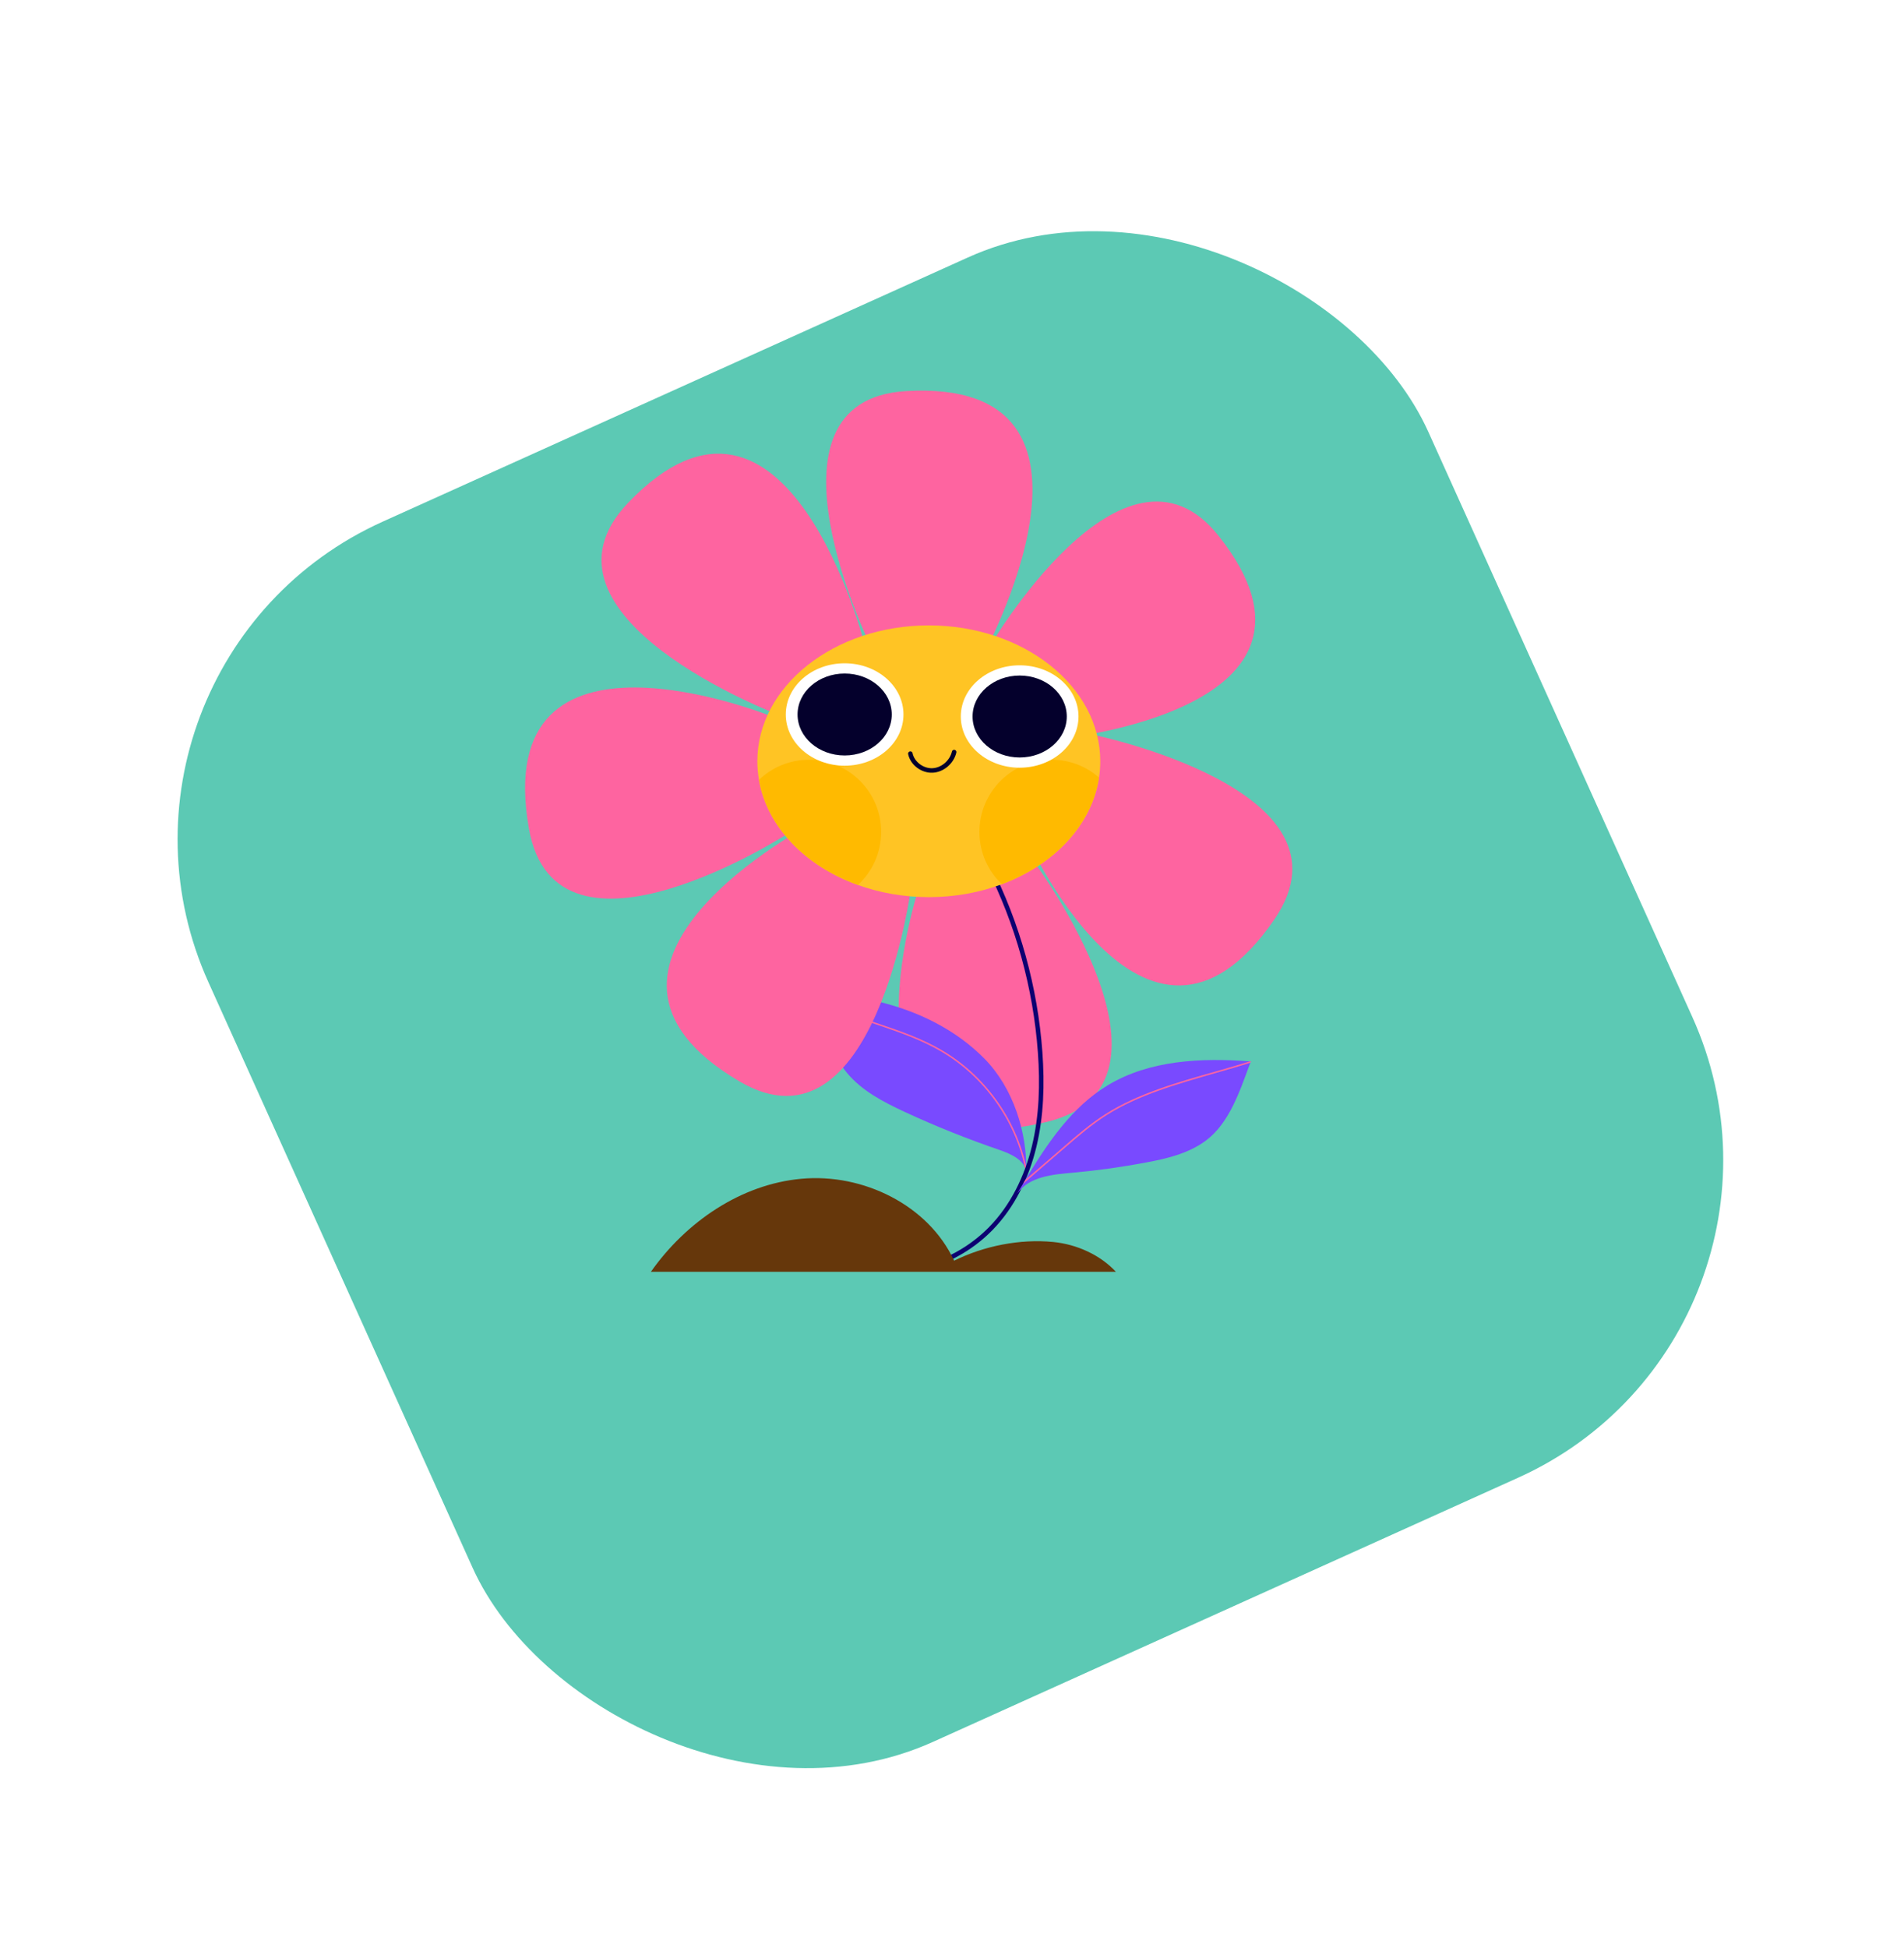 <svg xmlns="http://www.w3.org/2000/svg" width="175" height="179" viewBox="0 0 175 179" fill="none">
  <g filter="url(#filter0_d_1_407)">
    <rect x="3" y="51.098" width="123" height="123" rx="32" transform="rotate(-24.29 3 51.098)" fill="#5CC9B4"/>
  </g>
  <path d="M90.891 59.52C90.891 59.52 103.279 38.249 112.004 49.238C124.749 65.288 97.214 67.906 97.214 67.906L90.891 59.52Z" fill="#FE64A0"/>
  <path d="M100.332 67.482C100.332 67.482 125.315 72.543 117.132 84.477C105.183 101.906 93.988 76.266 93.988 76.266L100.332 67.482Z" fill="#FE64A0"/>
  <path d="M95.064 79.226C95.064 79.226 110.273 99.67 96.211 103.089C75.676 108.082 84.469 81.524 84.469 81.524L95.064 79.226Z" fill="#FE64A0"/>
  <path d="M94.329 107.788C94.272 106.647 92.986 106.048 91.906 105.676C88.915 104.653 85.97 103.476 83.103 102.144C81.176 101.245 79.228 100.233 77.865 98.601C76.304 96.732 75.705 94.269 75.152 91.893C77.007 91.924 78.872 91.599 80.68 92.022C84.338 92.885 87.85 94.599 90.485 97.279C93.12 99.959 94.427 104.029 94.329 107.788Z" fill="#794AFF"/>
  <path d="M75.039 91.883C78.697 93.799 82.933 94.46 86.502 96.536C90.455 98.834 93.358 102.862 94.283 107.339" stroke="#FE64A0" stroke-width="0.138" stroke-miterlimit="10" stroke-linecap="round" stroke-linejoin="round"/>
  <path d="M90.835 79.541C93.547 84.876 95.174 90.752 95.603 96.722C95.809 99.603 95.732 102.521 95.055 105.33C94.379 108.134 93.077 110.83 91.057 112.896C89.233 114.755 86.857 116.061 84.305 116.593" stroke="#0C0171" stroke-width="0.415" stroke-miterlimit="10" stroke-linecap="round" stroke-linejoin="round"/>
  <path d="M83.762 81.43C83.762 81.43 80.445 106.693 67.969 99.365C49.748 88.66 74.556 75.714 74.556 75.714L83.762 81.43Z" fill="#FE64A0"/>
  <path d="M72.511 76.54C72.511 76.54 51.108 90.38 48.613 76.127C44.966 55.316 70.905 65.82 70.905 65.82L72.511 76.54Z" fill="#FE64A0"/>
  <path d="M71.556 65.686C71.556 65.686 47.73 56.633 57.742 46.187C72.367 30.937 79.506 59.344 79.506 59.344L71.556 65.686Z" fill="#FE64A0"/>
  <path d="M80.135 59.618C80.135 59.618 68.842 36.777 83.286 35.935C104.384 34.706 90.276 60.377 90.276 60.377L80.135 59.618Z" fill="#FE64A0"/>
  <path d="M101.127 69.951C101.127 70.451 101.091 70.958 101.014 71.443C100.363 75.791 96.891 79.452 92.087 81.244C90.046 82.009 87.768 82.432 85.371 82.432C83.051 82.432 80.846 82.034 78.857 81.317C74.026 79.582 70.498 75.972 69.759 71.66C69.661 71.102 69.609 70.534 69.609 69.951C69.609 63.056 76.661 57.464 85.371 57.464C94.065 57.464 101.127 63.056 101.127 69.951Z" fill="#FFC424"/>
  <path d="M80.989 76.435C80.989 78.361 80.167 80.096 78.855 81.315C74.025 79.58 70.497 75.97 69.758 71.658C70.951 70.512 72.573 69.81 74.356 69.81C78.018 69.804 80.989 72.779 80.989 76.435Z" fill="#FFBA00"/>
  <path d="M101.008 71.442C100.357 75.79 96.885 79.451 92.081 81.243C90.81 80.035 90.019 78.325 90.019 76.435C90.019 72.779 92.99 69.805 96.653 69.805C98.316 69.805 99.845 70.424 101.008 71.442Z" fill="#FFBA00"/>
  <path d="M77.632 70.354C80.619 70.354 83.04 68.248 83.04 65.65C83.04 63.052 80.619 60.945 77.632 60.945C74.644 60.945 72.223 63.052 72.223 65.65C72.223 68.248 74.644 70.354 77.632 70.354Z" fill="white"/>
  <path d="M77.634 69.415C80.025 69.415 81.963 67.73 81.963 65.65C81.963 63.571 80.025 61.886 77.634 61.886C75.243 61.886 73.305 63.571 73.305 65.65C73.305 67.73 75.243 69.415 77.634 69.415Z" fill="#04002C"/>
  <path d="M93.717 70.54C96.705 70.54 99.126 68.433 99.126 65.835C99.126 63.237 96.705 61.131 93.717 61.131C90.73 61.131 88.309 63.237 88.309 65.835C88.309 68.433 90.73 70.54 93.717 70.54Z" fill="white"/>
  <path d="M93.72 69.6C96.111 69.6 98.049 67.915 98.049 65.836C98.049 63.757 96.111 62.071 93.72 62.071C91.329 62.071 89.391 63.757 89.391 65.836C89.391 67.915 91.329 69.6 93.72 69.6Z" fill="#04002C"/>
  <path d="M83.672 69.248C83.863 70.157 84.788 70.839 85.718 70.793C86.647 70.746 87.484 70.013 87.696 69.103" stroke="#04002C" stroke-width="0.415" stroke-miterlimit="10" stroke-linecap="round" stroke-linejoin="round"/>
  <path d="M114.97 97.522C114.954 97.569 114.939 97.605 114.918 97.651C113.963 100.218 113.002 103.203 110.811 104.819C109.23 105.986 107.252 106.461 105.32 106.817C103.129 107.231 100.929 107.54 98.712 107.742C96.765 107.917 94.605 108.077 93.484 109.683C93.66 109.384 93.836 109.079 94.022 108.785C94.094 108.656 94.171 108.537 94.244 108.408C96.269 105.051 98.495 101.72 101.822 99.717C105.666 97.398 110.408 97.192 114.887 97.522C114.918 97.512 114.944 97.522 114.97 97.522Z" fill="#794AFF"/>
  <path d="M114.971 97.522C114.955 97.569 114.94 97.605 114.919 97.651C113.896 97.977 112.847 98.276 111.742 98.591C108.249 99.588 104.628 100.616 101.699 102.469C100.335 103.332 99.09 104.411 97.886 105.449L94.027 108.78C94.1 108.651 94.177 108.532 94.249 108.403L97.799 105.341C99.002 104.297 100.252 103.218 101.632 102.351C104.576 100.481 108.203 99.448 111.716 98.457C112.816 98.142 113.865 97.842 114.893 97.517C114.919 97.512 114.945 97.522 114.971 97.522Z" fill="#FE64A0"/>
  <path d="M102.568 116.86H59.824C63.048 112.28 68.09 108.815 73.664 108.309C79.3 107.792 85.319 110.71 87.695 115.838C90.449 114.475 93.755 113.819 96.803 114.118C98.962 114.33 101.111 115.296 102.568 116.86Z" fill="#66370B"/>
  <defs>
    <filter id="filter0_d_1_407" x="0.323" y="4.823" width="174.063" height="174.063" filterUnits="userSpaceOnUse" color-interpolation-filters="sRGB">
      <feFlood flood-opacity="0" result="BackgroundImageFix"/>
      <feColorMatrix in="SourceAlpha" type="matrix" values="0 0 0 0 0 0 0 0 0 0 0 0 0 0 0 0 0 0 127 0" result="hardAlpha"/>
      <feOffset dx="3" dy="10"/>
      <feGaussianBlur stdDeviation="8"/>
      <feComposite in2="hardAlpha" operator="out"/>
      <feColorMatrix type="matrix" values="0 0 0 0 0 0 0 0 0 0 0 0 0 0 0 0 0 0 0.1 0"/>
      <feBlend mode="normal" in2="BackgroundImageFix" result="effect1_dropShadow_1_407"/>
      <feBlend mode="normal" in="SourceGraphic" in2="effect1_dropShadow_1_407" result="shape"/>
    </filter>
  </defs>
</svg>
